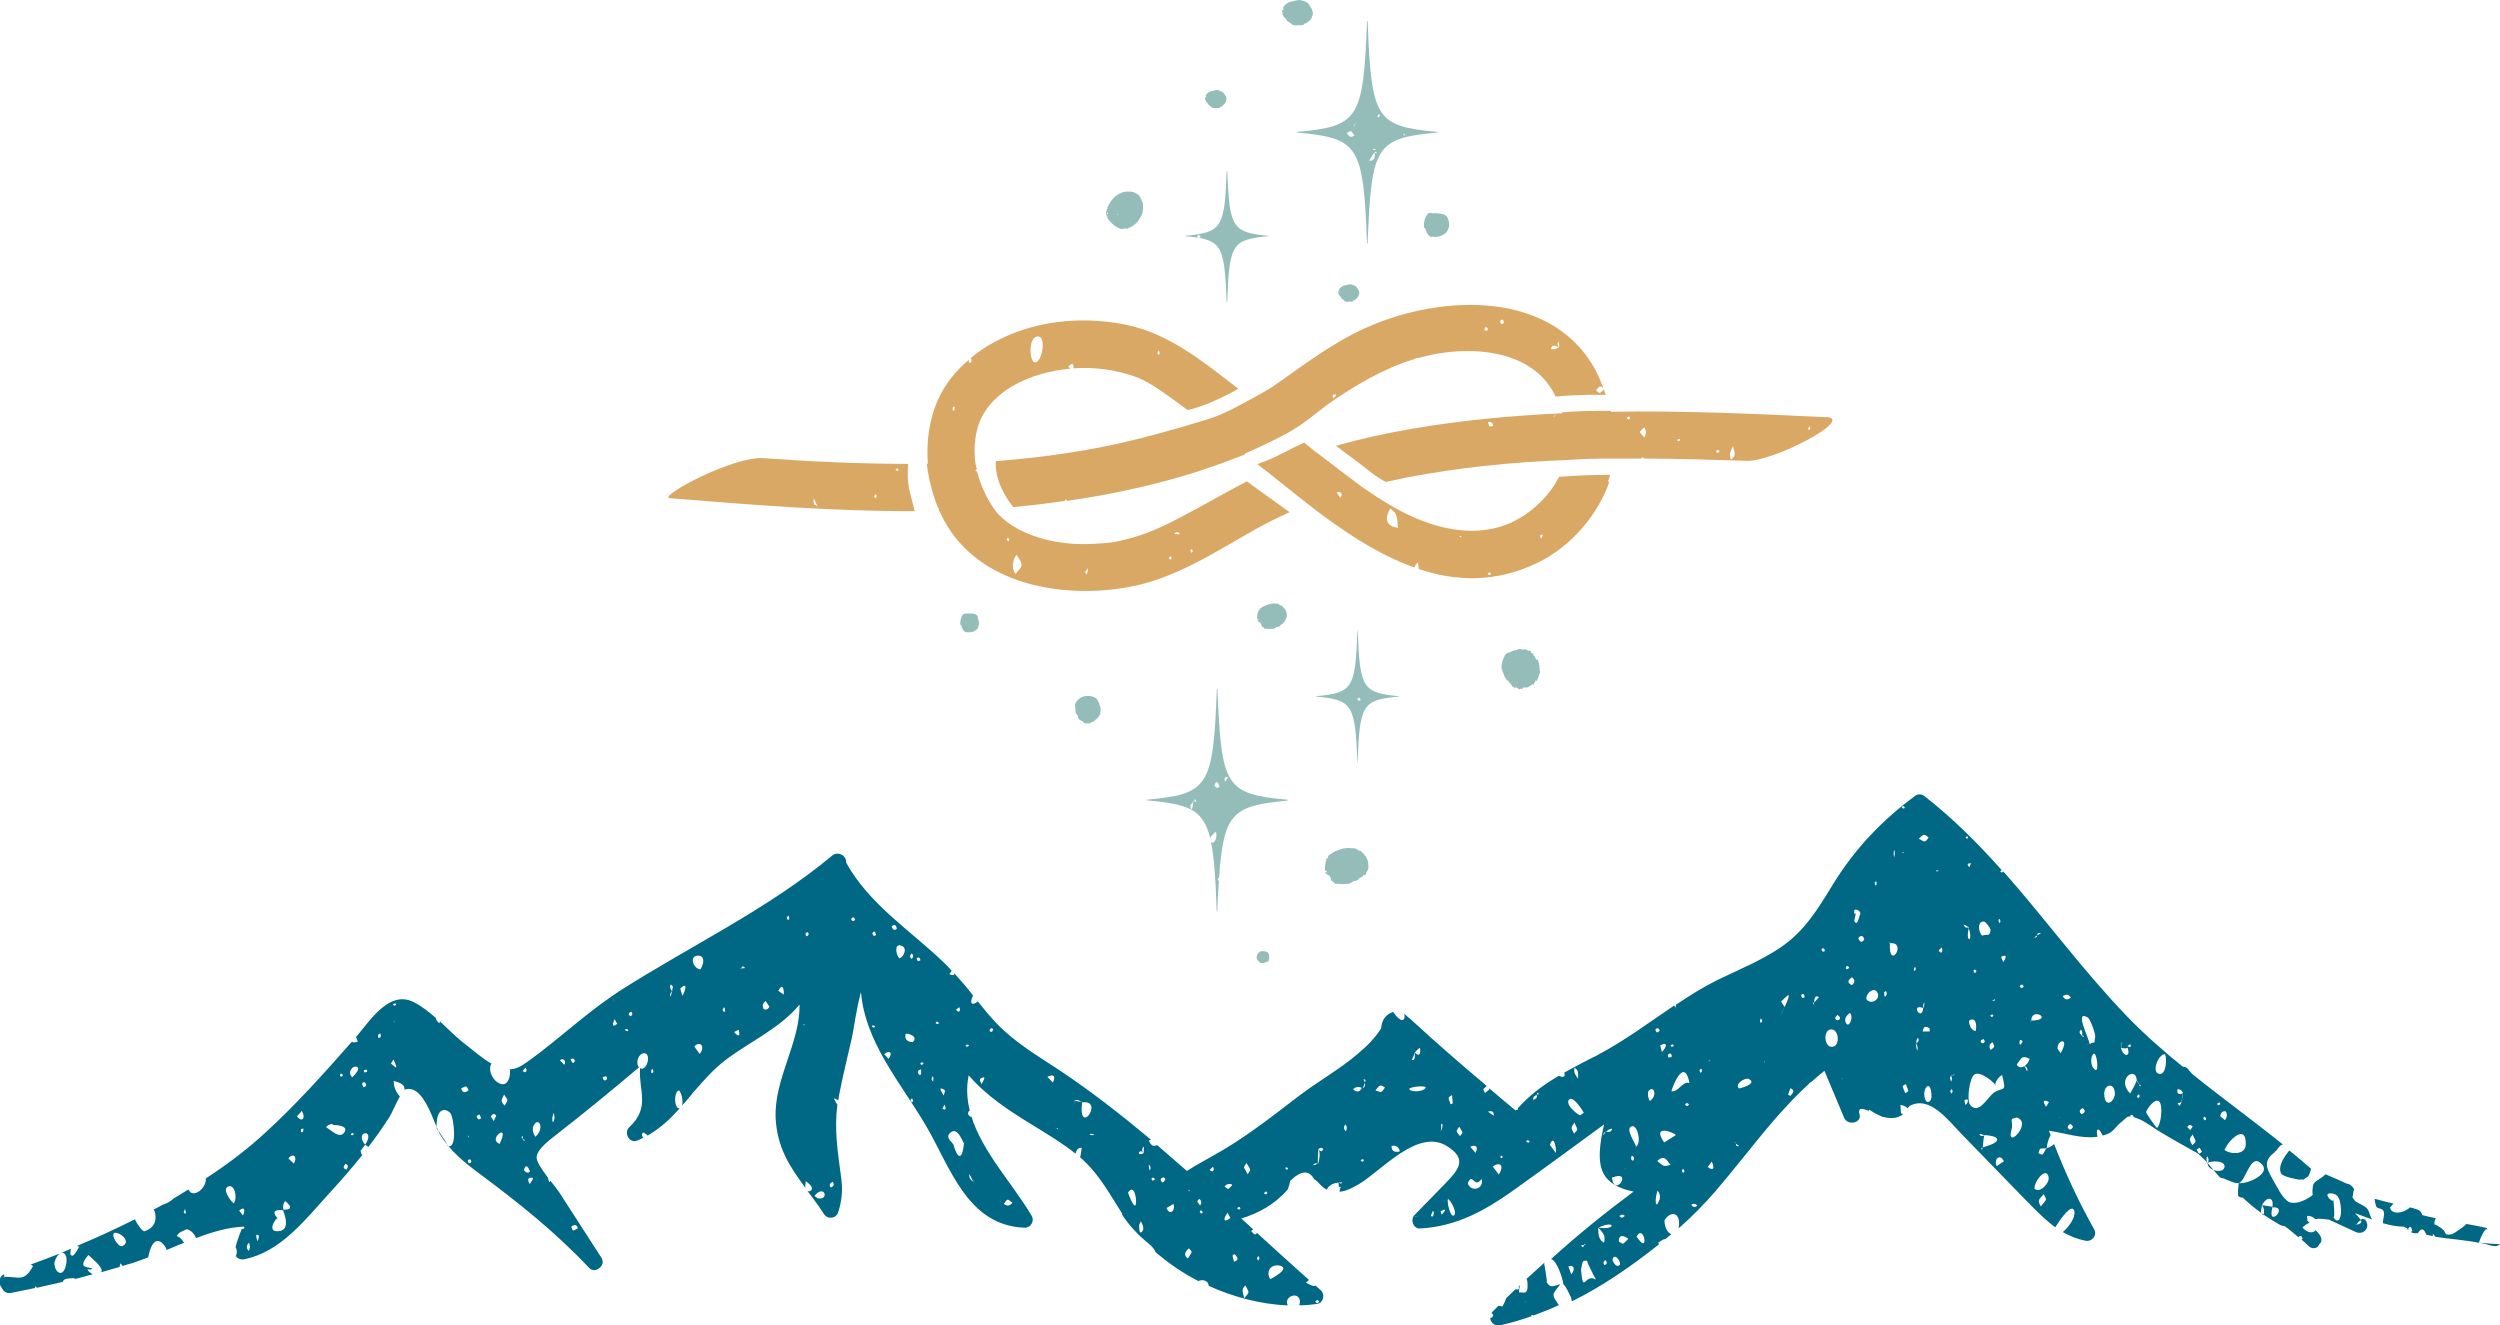 <svg xmlns="http://www.w3.org/2000/svg" id="Capa_1" viewBox="0 0 166 88"><defs><style>      .st0 {        fill: #006885;      }      .st1 {        fill: #daa865;      }      .st2 {        fill: #94bdb9;      }    </style></defs><path class="st2" d="M85.18.61s-.04.08-.06.1c.02.06.08.1.04.15v.08c.06.1.08.23.19.27.02,0,.06.06.06.08,0,.06.06.1.1.13.1.08.21.11.29.21.02.04.1.04.13.04.08,0,.15.04.23,0,.08,0,.15.02.21,0h.06c.08-.02.17,0,.19-.11.06,0,.11,0,.15-.04.15-.11.31-.25.36-.44.02-.08.06-.15.04-.23,0-.08-.06-.15-.06-.23v-.02c-.06-.08-.11-.15-.15-.23-.11-.23-.32-.29-.53-.34-.11-.04-.23-.04-.34,0-.1.02-.17.04-.27.06-.23.04-.4.13-.55.31-.08.08-.1.15-.04.25v.02h-.1l.06-.04v-.02Z"></path><path class="st2" d="M92.91,46.23c-2.43-.23-2.61-.5-2.76-4.36h-.02c-.13,3.87-.32,4.13-2.76,4.36v.02c2.43.23,2.61.5,2.76,4.36h.02c.13-3.87.32-4.13,2.76-4.36v-.02ZM90.23,46.54c-.15-.11-.13-.19.06-.21.08.15.04.21-.06.21Z"></path><path class="st2" d="M73.53,14.44c.06.13.15.25.27.36.15.17.34.29.57.38.11.04.21,0,.32,0,.04-.04.08-.02.11,0,.08.04.1,0,.15-.06,0,0,.04-.02.06-.02.08,0,.13-.04.17-.08s.11-.08.15-.11c.04-.04.1-.06.11-.11,0,0,.04-.02.06-.04,0,0,.04-.02.06-.06.04-.11.13-.19.17-.29.04-.08.1-.13.11-.23.04-.1.04-.21.06-.31v-.34s-.04-.08-.04-.1c-.02-.06-.08-.11-.06-.17,0,0-.02,0-.04-.04,0,0-.02-.02-.02-.04.02-.11-.11-.13-.13-.23-.15-.1-.31-.21-.5-.23h-.31c-.11,0-.25.04-.34.08-.27.11-.5.29-.67.53-.02.04-.06.1-.08.13-.04.08-.1.13-.13.23-.02.04-.08.1-.04.15-.02,0,0,.08-.06.06,0,0-.02.04,0,.04v.06c-.02.06-.04.1-.04.15s0,.11.04.15c.02.04.04.06.06.11h-.04l.03.03ZM74.24,14.28s-.06-.04-.06-.08c.06,0,.06.04.06.08ZM73.57,13.92h.02l-.02.02v-.04s0,.02,0,.02ZM73.57,14.19s-.04.06-.06.04c0-.04-.02-.06-.04-.1.04,0,.11,0,.11.06h-.02,0Z"></path><path class="st2" d="M102.18,44.7c.1-.06.1-.13.04-.17.02-.04.04-.13,0-.19v-.1s0-.06-.02-.1c0-.08-.04-.13-.04-.21h0s-.02-.04-.04-.06c0-.02,0-.06-.02-.1,0,.02-.02.04-.04.06-.04-.04-.1-.08-.1-.11,0-.1-.04-.11-.1-.17-.02-.02-.06-.04-.04-.1v-.04l-.04-.04v.06h0l-.02-.02s-.04-.06-.06-.06c-.06-.02-.08-.06-.04-.1-.06-.08-.15-.04-.21-.04-.02-.04-.04-.06-.06-.1v.04c-.08,0-.15-.06-.21-.02-.1.04-.15-.04-.25-.04-.04,0-.1.02-.17.04-.04,0-.06.04-.1.04-.1,0-.17.02-.25.06s-.15.1-.23.11c-.19.02-.25.17-.32.31-.13.25-.17.53-.15.8h.06s-.02.02-.02.04v.06s.02.04.04.06c.04.15.1.31.19.44.04.06.06.15.15.15,0,0,.04.02.04.04.04.06.06.13.13.15,0,0,.04.04.04.06v.04c.08,0,.06.06.06.1.11-.04.13.08.19.13.04-.04.02-.11.11-.1v.08h.1c.04.08.08.1.11.06.06-.06.11,0,.19,0v-.08c.08-.06.13-.02.21,0v-.06c.06.04.13.04.17,0,.08-.06.17-.11.27-.17h.06c.04.06.06,0,.08,0-.02,0-.04-.04-.04-.08,0,0,.04,0,.06-.04,0,0,.02-.04.04-.06v-.11s.06.04.1.06c.08-.19.13-.38.21-.57h-.06l-.04.04h.02Z"></path><path class="st1" d="M106.77,31.97s0-.06.02-.06c.04-.13.1-.25.13-.38-1.15,0-2.26.04-3.39.13-.02.04-.06.1-.08.13-.29.53-.48.8-.8,1.16-.69.78-1.45,1.37-2.42,1.8-2.72,1.15-5.73.13-8.14-1.34-.42-.25-.84-.52-1.24-.8-.31-.15-3.48-2.63-3.5-2.61-.25-.21-.5-.4-.76-.61-.86.38-1.67.88-2.55,1.22-.19.08-.36.13-.55.21.04.04.08.06.13.1.17.13.34.27.52.4,0,0,2.76,2.21,2.78,2.21,2.17,1.68,4.52,3.27,6.99,4.15.06-.13.13-.29.25-.32.02.17.04.31.04.42,2.49.84,5.12.92,7.87-.4,2.09-1.01,3.79-2.89,4.67-5.05.04-.11.08-.23.11-.34l-.06-.02h0ZM88.99,33.06c-.08-.11-.15-.23-.23-.36.27-.1.44.08.23.36ZM92.3,33.77c.48.27.5.67.52,1.28-.71-.11-.94-.5-.52-1.28ZM96.9,35.64c.06-.08.11-.08.15.02-.04,0-.1,0-.15-.02ZM98.78,38.13c.06-.13.13-.15.23-.04-.06.1-.13.11-.23.04ZM102.38,35.7c-.1.04-.13,0-.11-.15.15-.1.19-.06.11.15Z"></path><path class="st2" d="M86.12,8.8c4.1.38,4.4.82,4.65,7.35,0,.02.04.02.04,0,.25-6.53.55-6.97,4.65-7.35.02,0,.02-.04,0-.04-4.1-.38-4.4-.82-4.65-7.35,0-.02-.04-.02-.04,0-.25,6.53-.55,6.97-4.65,7.35-.02,0-.02.04,0,.04ZM93.22,8.84c.04.1.06.13.1.13,0,0,.04,0,.06-.02v.06s.02.06,0,.1v-.1s0-.02-.02-.04h.02-.06c-.11.06-.15,0-.1-.13ZM91.54,7.58c.1.02.1.1,0,.21-.1-.02-.1-.1,0-.21ZM91.35,9.92c-.06.08-.13.06-.21-.04.08,0,.15.02.21.04,0,.04-.02.08-.04.11,0,.04.08.1.15.15-.06,0-.13-.02-.19-.04v.04-.04c.06.36-.06.57-.36.53.08-.15.29-.46.34-.53h.04s.02-.08.04-.11c0-.04,0-.08.04-.11h-.02,0ZM89.96,8.23s.02-.06.04-.08c0,.04-.01.07-.04.08-.04.02,0,.04-.02.06-.01.01,0,0,.02-.06ZM89.93,8.25c.06.04.04.08-.04.1,0-.04.04-.08.04-.1ZM89.93,9c-.21.15-.36.1-.5-.17.31-.15.23-.23.5.17Z"></path><path class="st2" d="M90.59,58.15c.06-.06.15-.1.13-.21,0,0,0-.02.02-.04.17-.19.13-.42.1-.65,0-.13-.11-.25-.15-.38,0-.04-.06-.06-.11-.1.02-.11-.11-.11-.15-.19-.02-.04-.08-.11-.17-.06v-.06c-.06,0-.11,0-.15-.06-.08-.08-.17-.06-.27-.08h-.17c-.11-.04-.23,0-.32,0-.17,0-.31.06-.46.11-.23.08-.46.21-.65.36-.07.05-.08.12-.04.19h-.1c-.1.29-.13.55-.13.84h.13v.04s-.08.06-.11.1c.06.04.11.1.19.13.11.06.17.15.19.25,0,.13.1.21.23.25,0,.08,0,.1.08.1h.08s.02-.02.04-.04v.04h.1c.1,0,.19.02.27.02.06,0,.1-.02.15-.02.15,0,.29,0,.42-.1.06-.06.15-.08.23-.1.11,0,.19-.06.25-.13.06-.1.17-.08.23-.15.04-.06.08-.1.11-.13l.06.06h-.03Z"></path><path class="st2" d="M95.08,14.13c-.11,0-.23,0-.31.1-.04.06-.08.11-.1.17-.1.23-.15.48-.11.73.08,0,.1.08.11.13.04.11.08.23.15.32.04.06.08.1.15.11v.06c.06,0,.1-.04.13-.04.17.06.32,0,.48-.02.17-.04.31-.13.42-.23.11-.08.15-.23.19-.34.08-.23.02-.46-.08-.67-.02-.06-.06-.1-.11-.13-.13-.13-.32-.13-.5-.15-.13-.02-.29-.02-.44,0v-.04h.02Z"></path><path class="st2" d="M80.03,6.57v.06c.04.08.06.15.13.19,0,0,.04.04.04.06,0,.04.04.06.08.1.06.06.13.08.19.15,0,.02.06.02.1.04.06,0,.11.02.15,0h.19c.06,0,.11,0,.13-.08.04,0,.08,0,.11-.04.1-.1.21-.17.25-.31,0-.06.04-.11.04-.17s-.04-.11-.04-.17h0c-.04-.06-.08-.1-.1-.15-.08-.15-.23-.19-.38-.25-.08-.02-.15-.04-.23,0-.06,0-.11.02-.19.04-.15.02-.29.1-.38.21-.06.06-.08.11-.02.17v.02h-.06s-.02.06-.04.08c0,.04.04.06.02.11v-.06h0Z"></path><path class="st0" d="M102.72,85.09s-.17-1.22-.19-1.16c0-.04.02-.08.04-.11-.4.36-.8.73-1.2,1.09.04.1.06.21.06.36.04.78-.32.5-.52.55-.11.04,0-.29,0-.48-.02.02-.04.04-.06.06v.21h-.23c-.21.19-.4.4-.61.59-.08.23-.17.44-.29.59.04-.06-.08-.08-.23-.08-.13.13-.27.27-.4.4-.02.02-.04.06-.06.08.13.08.19.17,0,.31h-.08c0,.31.31.57.65.5.71-.15,1.39-.36,2.05-.59.06-.11.1-.13.17-.06.57-.21,1.15-.44,1.69-.69-.46-.69-.52-.63.08-1.36v-.02c-.57.15-.65.25-.92-.19h.03ZM101.31,86.43h-.04s.02-.02.04-.04v.04Z"></path><path class="st2" d="M84.44,40.09c-.11,0-.21.04-.32.08-.17.06-.31.13-.46.25-.04.04-.05.08-.04.13h-.06c-.08.19-.1.38-.08.57h.1c-.02.06-.06.08-.08.1.04.04.08.08.13.1.08.04.11.1.13.17,0,.1.06.15.15.17,0,.04,0,.08.06.08s.1,0,.15.02h.29c.1,0,.19,0,.29-.08.04-.04.1-.06.15-.06.08,0,.13-.04.17-.1s.11-.06.15-.11c.02-.04.06-.06.08-.1.04-.04.1-.08.1-.15v-.02c.11-.13.1-.29.08-.44,0-.1-.08-.17-.1-.25,0-.02-.04-.04-.08-.06,0-.08-.08-.08-.11-.13,0-.04-.06-.08-.11-.04v-.04s-.08,0-.1-.04c-.06-.06-.11-.04-.17-.06h-.11c-.08-.02-.15,0-.23,0h.02Z"></path><path class="st2" d="M81.47,20.04h.02c.13-3.87.32-4.13,2.76-4.36v-.02c-2.42-.23-2.61-.5-2.76-4.29h-.04c-.13,3.79-.34,4.06-2.76,4.29v.02c2.43.23,2.61.5,2.76,4.36h.02,0ZM79.49,15.72c.08-.15.15-.15.23,0-.06.1-.13.1-.23,0Z"></path><path class="st0" d="M1.55,84.15s-.06,0-.08.02c.02,0,.06,0,.08-.02Z"></path><path class="st2" d="M85.49,53.1c-4.1-.38-4.4-.82-4.65-7.35,0-.02-.04-.02-.04,0-.25,6.53-.55,6.97-4.65,7.35-.02,0-.02.04,0,.04,1.36.13,2.28.27,2.93.61-.1-.48.04-.23.11-.52.06.21.02.4-.11.52.65.34,1.03.92,1.28,1.9.08-.19.34-.4.36-.42.15.23-.04.9-.31.67.21,1.05.31,2.49.38,4.61,0,.02.04.02.04,0,.02-.74.06-1.41.1-2-.04-.04-.06-.08-.08-.13.04-.04.06-.08.1-.11.29-4.38.97-4.76,4.54-5.11.02,0,.02-.04,0-.04v-.02h0ZM79.24,53.28c-.04-.06-.02-.08.04-.08.06-.17.11-.17.17.04-.08-.02-.13-.04-.17-.04,0,.02-.02.04-.04.08ZM80.64,52.15c.1-.31.21-.29.34.08-.13.13-.25.1-.34-.08ZM81.35,51.9c-.1-.19.02-.4.19-.27-.06.1-.13.17-.19.27Z"></path><path class="st1" d="M82.63,30.13s.92-.4,1.51-.69c.69-.34,1.13-.55,1.61-.84.88-.5,1.61-1.16,2.43-1.76,1.77-1.24,3.66-2.36,5.71-2.99h0c.13-.08.23-.1.29-.08.48-.13.97-.25,1.47-.32,2.36-.36,5.14-.1,6.8,1.64.34.36.63.78.84,1.24,1.11-.1,2.21-.13,3.33-.11-.04-.11-.1-.25-.13-.36-.31.32-.23.27-.52.06.25-.29.27-.34.5-.13-.11-.29-.23-.59-.36-.88-2.78-5.75-10.45-5.39-15.42-3.14-2.26,1.01-4.17,2.51-6.21,3.92-.46.31-1.82,1.03-2,1.13-.53.29-1.07.55-1.61.78-.76.32-4.36,1.32-5.33,1.55-3.1.78-6.24,1.22-9.42,1.47-.1,1.57,1.13,3.01,1.16,3.05.86-.08,1.71-.17,2.57-.29.27-.04.53-.08.82-.11.04-.04.06-.08.1-.11.04.04.06.06.08.1,3.68-.53,7.29-1.37,10.76-2.68.34-.13.69-.27,1.05-.4v-.04ZM103.51,23.05h0c-.1-.1-.11-.23-.04-.38.06.13.08.27.04.4h-.02c-.15.11-.32.15-.5.11.04-.32.31-.25.5-.11l.02-.02ZM99.79,21.22c.11.17.08.27-.1.31-.13-.19-.1-.29.1-.31ZM98.8,21.81c-.04.19-.13.21-.25.06.06-.17.15-.19.25-.06ZM88.65,26.19c.17,0-.04.19-.11.27h0s-.04,0,0,0c-.1-.19-.06-.27.11-.27Z"></path><path class="st1" d="M60.68,33.71c-.23-.95-.5-1.55-.38-2.91-3.22,0-6.42-.15-9.61-.38-2.07-.13-7.07,2.59-6.21,2.66,5.4.44,10.84.88,16.26.86-.02-.08-.04-.15-.06-.23h0ZM54.02,33.06c.1.21.19.42.29.63-.19-.34-.29.11-.29-.63ZM58.15,33.08c-.11-.06-.13-.13-.02-.25.1.04.1.13.02.25ZM59.46,31.2c.08-.13.15-.11.21,0-.06.08-.13.08-.21,0Z"></path><path class="st2" d="M88.89,19.24s-.02.04-.04.08c0,.04.04.06.02.11v.06c.04.08.06.15.13.19,0,0,.04.04.04.06,0,.04.04.06.06.1.06.06.13.08.19.15,0,.02.06.02.1.04.06,0,.11.02.15,0h.19c.06,0,.11,0,.13-.08.04,0,.08,0,.11-.04.1-.08.21-.17.25-.31,0-.06.04-.11.04-.17s-.04-.1-.04-.15h0c-.04-.06-.08-.1-.1-.15-.08-.15-.23-.19-.36-.23-.08-.02-.15-.04-.23,0-.06,0-.11.02-.19.04-.15.02-.27.1-.38.21-.06.06-.08.1-.02.17v.02h-.06v-.1h0Z"></path><path class="st2" d="M84.21,63.84v-.02h0l.02-.02v-.04s.02-.06.04-.08v-.23s0-.06-.02-.1h0s-.04-.08-.08-.11l-.02-.02s-.06-.04-.1-.04-.06-.02-.1-.02h-.23s-.06.04-.1.06h0s-.06.06-.08.08-.04.06-.06.1c0,.02,0,.04-.02.06v.06s-.02,0-.02.02h0v.06h0s0,.1.04.11c.02.04.04.08.08.1,0,0,.02.02.04.04,0,.02.04.06.06.06h0s.04.02.06.04h.19l.02-.02h.02l.04-.02h.04s.04-.02.04-.04h0l.13-.02h.01ZM83.64,63.21h.04-.04Z"></path><path class="st1" d="M61.54,30.78s.13,1.51.82,3.12c.1.21.21.44.32.65,2.34,4.29,7.83,5.22,12.22,4.44,3.12-.55,5.82-2.36,8.54-3.89.73-.4,1.45-.76,2.19-1.09-.21-.15-2.8-2.01-2.84-2.05-1.61.84-3.2,1.78-4.83,2.61-1.18.61-2.38,1.09-3.68,1.36-.57.11-.55.11-1.18.15-.53.04-1.09.06-1.61.04-1.82-.08-3.87-.63-5.17-1.94-.08-.08-.99-1.11-1.45-2.89-.04,0-.08,0-.11-.02.02-.04.06-.08.1-.11-.04-.15-.08-.29-.1-.46h0c-.1-.84-.04-1.68.19-2.43.25-.78.78-1.53,1.57-2.15.63-.52,1.63-.99,2.53-1.26.67-.19,1.34-.32,2.01-.38-.04-.06-.08-.11-.11-.17.08-.06.17-.11.25-.17.1.13.11.25.06.32,1.39-.1,2.82.08,4.17.57,1.03.38,2.24,1.34,3.26,2.07.06.04.11.08.17.13.5-.11.99-.29,1.47-.48.46-.19.9-.4,1.34-.63.19-.1.36-.19.55-.31-2.26-1.74-4.52-3.62-7.37-4.23-2.38-.5-4.96-.4-7.28.44-1.13.42-2.21.99-3.12,1.76.1.11.08.23-.04.34-.08-.08-.1-.15-.08-.23-.88.74-1.6,1.64-2.07,2.7-.57,1.32-.76,2.76-.65,4.21l-.06-.02h0ZM79.11,36.45c.11.1.11.17,0,.25-.08-.06-.08-.15,0-.25ZM78.35,35.45c-.11.06-.27,0-.38,0,.13-.15.27-.15.38,0ZM77.72,36.93c.08.06.1.13.02.23-.15-.04-.17-.11-.02-.23ZM72.25,37.69s.02-.04.04-.08c0,.04-.02.06-.04.08,0,.02-.02.04-.04.06-.01.01,0,0,.04-.06ZM72.22,37.73c.04.15,0,.31-.1.42-.13-.29.02-.21.1-.42ZM67.52,36.87c.59.84.21.78-.08,1.24-.44-.52.02-1.34.08-1.24ZM66.93,35.7c.11.13.1.23,0,.25-.1-.11-.1-.21,0-.25ZM76.92,23.28c.11.1.11.21,0,.29-.08-.08-.08-.17,0-.29ZM68.94,22.34c.57.04.23,1.83-.25,1.72-.34-.08-.44-1.76.25-1.72ZM63.38,27.2c-.08.13-.11.1-.13-.11.11-.15.17-.1.13.11ZM62.33,33.71h0s.02,0,.02.04h0s0,.08-.02.15c0-.06,0-.11-.02-.17h0s.02-.02.02-.02Z"></path><path class="st0" d="M159.83,81.56c0,.06.04.08.08.11v-.08c.11-.21.21-.15.27.15-.04.04-.08.04-.11.06.11.08.27.11.42.08h.06c.17-.29.38-.4.55.1.15.04.29.06.44.1v-.15c.08.06.13.11.15.19.95.15,1.94.21,2.91.4,0-.04.42-1.18.59-.84-.02,0-.04-.04-.06-.06v-.08c-.46-.11-.92-.19-1.37-.27h0c-.04.1-.84.67-.99.69-.55.08-.25-.08-.63-.38-.06-.04-.52-.38-.48-.23-.04-.19,0-.34.08-.46-.31-.06-.61-.13-.9-.21-.04-.17-.15-.32-.36-.38-.13-.04-.29-.1-.46-.13-.44.42-1.26.5-1.32,0,.06-.06.13-.15.23-.25-.42-.1-.86-.21-1.26-.32.02.15.04.29.1.48.06.21.4.11.5.34.1.25-.06.52-.04.76v.04c.46.13.92.23,1.37.23.1.06.21.1.31.13l-.08-.02h0Z"></path><path class="st2" d="M72.41,48c.08-.1.25-.04.29-.19.19-.06.23-.25.36-.38v-.15s.02-.06.02-.1c0-.13,0-.27-.08-.38v-.06c-.06-.11-.08-.25-.19-.34s-.23-.15-.36-.17c-.36-.06-.67,0-.92.29-.11.13-.19.27-.13.42v.13c.02.15,0,.31.15.42,0,0,.02.04.02.06,0,.17.13.27.29.34.04,0,.08.04.08.06.02.08.1.06.13.08h.31l.04-.02h0Z"></path><path class="st1" d="M121.24,27.7c-4.76-.23-9.52-.44-14.28-.36v-.06c-1.09,0-2.15,0-3.24.1,0,.02,0,.04.02.06-1.67.08-3.33.19-5,.36-3.37.34-6.76.88-10.03,1.8.53.4,1.07.8,1.6,1.2.53.4,1.09.9,1.71,1.2.46-.1.9-.19,1.36-.29,3.48-.67,7.03-1.03,10.57-1.16h0c1.07-.08,2.13-.11,3.18-.1h1.84c.08-.1.13-.1.19,0,2.28,0,4.57.08,6.84.15,1.75.06,7.26-2.82,5.23-2.91l.02.02h0ZM98.81,28.04c.17-.06.29,0,.34.21-.21.13-.32.08-.34-.21ZM103.27,27.6s-.02.02-.04.04v-.04s0,.06-.06.08v-.08h.1s.04-.04.06-.06c0,.04-.04.04-.06.06h0ZM104.05,30.08h0v-.1.1ZM108.03,27.72c.15-.1.21-.08.19.1-.13.06-.19.02-.19-.1ZM109.19,29.06c-.11-.13-.21-.25-.32-.38.1-.1.21-.21.31-.31.14.23.14.46,0,.69h.02,0ZM111.36,29.22c.1-.1.17-.1.21,0-.1.1-.15.1-.21,0ZM113.95,29.96c.06-.11.13-.11.23,0-.08.15-.15.15-.23,0ZM114.94,30.53c-.15-.44-.06-.48.13-.9.11.53.25.52-.13.9ZM120.06,28.5c.04-.19.08-.23.15-.1-.02.15-.08.19-.15.1Z"></path><path class="st0" d="M151.46,77.91c.11.25,1.2.42,1.22.42.5-.08-.06.19.55-.19.1-.06.15-.32.23-.53h0c-.48-.42-.95-.82-1.45-1.22-.29.36-.78,1.01-.55,1.53h0Z"></path><path class="st0" d="M165.52,82.72c.21.06.36,0,.48-.11-.29,0-1.11-.06-1.39-.1.31.06.61.13.92.23v-.02h0Z"></path><path class="st0" d="M156.75,80.99c-.11-.15-.25-.29-.38-.44.36.13.74.29,1.13.42-.06-.11-.1-.21-.06-.13-.08-.13-.1-.32-.21-.52-.15-.27-.8-.46-.88-.61-.1-.15-.13-.19-.15-.21,0,.02-.02,0,0,0,0-.02.04-.1.06-.34,0-.04.02-.11.06-.17-.04-.1-.1-.19-.21-.27-.02-.02-.06-.04-.08-.06-.06-.04-.11-.06-.19-.06-.48-.23-.95-.42-1.43-.63-.23.27-.71.44-.8.67-.06.13-.1.74-.02.67-.19.21-1.05.74-1.6.5-.44-.21-.86-1.13-1.13-1.59-.44-.78-.53-1.18.21-1.74h0l-.02-.02s.02-.04.04-.06v.08c.23-.32.34-.48.5-.48-1.98-1.6-4.06-3.1-6.03-4.69-.1-.11-.19-.21-.27-.32-.1-.11-.21-.17-.34-.15-1.3-1.05-2.55-2.15-3.71-3.35-2.95-3.06-5.42-6.47-8.22-9.63-.04.1-.11.1-.21,0,.04-.06.08-.08.11-.08-1.59-1.78-3.27-3.47-5.19-4.96-.13-.1-.4-.1-.53,0-2.26,1.66-4.08,3.58-5.54,5.98-.97,1.59-1.86,3.05-3.43,4.11-1.3.88-2.76,1.47-4.17,2.15-.97.48-1.88,1.05-2.78,1.66,0,.04,0,.08-.02.11h0v.06s.06.04.08.06c-.06,0-.08-.04-.08-.06,0,0-.02,0-.04-.02v-.04s-.04-.04-.06-.06c-1.65,1.11-3.26,2.32-5.04,3.26-.06.04-.11.06-.17.1h0s-.08.04-.1.04c-.67.34-1.34.69-1.98,1.05.1.31-.1.34-.36.21-1.01.59-1.94,1.28-2.72,2.15,0,.02,0,.04.02.06-.06.06-.1.08-.13.06l-.04.04c-.59-.48-1.18-.99-1.77-1.49.06.11,0,.11-.27.32-.04-.08-.08-.15-.11-.25.08-.08.15-.13.23-.21-1.71-1.45-3.41-2.91-5.06-4.44-.04-.04-.1-.08-.13-.1-.1-.1-.19-.17-.29-.25.02.11.04.21,0,.31-.13.27-.46-.04-.74-.44-.11.04-.25.1-.38.21-.29.23-.38.55-.42.9-.42.65-.95,1.18-1.55,1.68h0c-1.18,1.01-2.59,1.8-3.81,2.72-1.96,1.49-3.75,2.93-5.92,4.11-.55.31-1.09.61-1.61.94-.65-.57-1.32-1.15-1.98-1.72-.23.13-.42.04-.55-.31.06,0,.1-.02.15-.04-1.96-1.64-3.96-3.2-6.07-4.61-1.47-.97-2.97-1.85-4.19-3.12-.44-.46-.84-.95-1.24-1.45-.46.34-.55.06-.32-.4-.4-.52-.82-1.01-1.26-1.49.06.15-.06.17-.31.08.06-.08.1-.15.15-.23-.17-.19-.34-.38-.52-.55-2.26-2.17-4.95-3.85-6.49-6.64.06-.4-.5-.8-.92-.46-4.33,3.6-9.44,6-14.15,9.01-.17.11-.32.23-.5.34.04.06.06.11.06.17l.04-.04v.06s.04.06.06.08c-.04,0-.06-.04-.06-.08,0,0-.02-.02-.02-.04-.02-.06-.06-.1-.08-.15-1.92,1.32-3.58,2.89-5.46,4.25-.55.4-.9.59-1.3.59.08.5-.13,1.05-.53.99-.59-.13-.95-.94-.69-1.37-.57-.31-1.13-.82-1.63-1.2-.57-.42-1.18-1.03-1.79-1.6,0,.04-.02.08-.04.13-.17-.17-.23-.25-.23-.36-.48-.42-.97-.8-1.47-1.05-1.63-.82-2.89,1.22-3.83,2.32.04.08.08.19.11.32-.1,0-.19.04-.27.04-.04,0-.08-.04-.11-.06-1.82,2.07-3.68,4.15-5.71,6.01-1.22,1.13-2.57,2.15-4,3.08.08.63-.86,1.39-1.15.73-.32.19-.65.4-.97.59-.19.19-.5.36-.73.42-.21.11-.4.23-.61.32.08.1.11.23.13.46.02.59-.34.84-.74.99-.13,0-.44-.38-.63-.8-1.26.63-2.53,1.22-3.83,1.76.06.06.11.08.15.04-.15.19-.44.9-.61.5,0-.15.02-.25.04-.34-.21.1-.44.17-.65.27.25-.08.46.25.31.86-.19.8-.76.48-.76-.23.11-.36.27-.55.42-.61-.69.27-1.36.53-2.01.76.06,0,.11.04.17.1-.59,1.09-.94.69-1.9.71,0,.06-.02.06-.08,0h.08s0-.1-.02-.17c-.38.17-.38.65-.15.9.1.23.31.4.61.34.52-.1,1.05-.21,1.57-.32.02-.04.06-.1.08-.13,0,.02.04.06.06.11.59-.13,1.16-.27,1.75-.4-.02-.11.11-.23.57-.23.1-.04.17,0,.25.04.38-.1.76-.21,1.15-.31-.15-.08-.31-.19-.36-.34.11.04.23.04.34-.04-.34-.13-1.03,0-.27-.9.13.13.94.78.88,1.07,0,.02-.02.04-.04.08.42-.11.82-.25,1.24-.36,0-.06,0-.13.04-.23,0-.02.08.08.15.17.21-.08.44-.13.65-.19.34-.11.69-.25,1.05-.38.1-.59.44-1.59,1.07-.8.08.1.13.21.15.31.38-.17.76-.32,1.16-.48-.11-.19-.27-.38-.48-.44.11-.27.42-.34.65-.46.27.04.52.31.63.59,1.05-.4,2.09-.71,3.1-.76.06,0,.1,0,.11.08-.06.08-.11.1-.17.06-.17.4-.31.8-.42,1.22h0c.06.11.1.23.08.36,0,.1-.04.17-.06.23.11.17.34.27.57.21,2.43-.48,4.1-2.7,5.69-4.44.74-.8,1.45-1.62,2.13-2.47-.06-.1-.1-.19-.1-.27l-.02.02v-.04h-.11.13c.08-.11.17-.25.27-.36h0s0-.02.02-.04c-.76-.95.76-1.09,0,0h0v.02c.08,0,.15.08.23.13,0,0,0-.02.02-.04.5-.65.95-1.3,1.39-1.98.13-.23.42-.88.67-1.34-.23-.23-.44-.69-.4-1.03.48.15.74.25.71.61,0,0,.04-.02.04-.04,1.28-.38,1.92,2.36,2.36,3.06.65,1.03,1.59,1.8,2.55,2.51,2.61,1.94,5.06,3.89,7.29,6.26.23.25.53.19.73,0,.17-.15.27-.38.11-.65-.94-1.45-1.86-2.89-2.8-4.34-.11-.17-.34-.46-.59-.78-.02.04-.04.08-.08.1-.04-.11-.08-.23-.11-.34-.38-.5-.74-1.03-.73-1.32.04-.57.92-1.18,1.3-1.49,1.86-1.45,3.69-2.95,5.5-4.48-.06-.06-.1-.15-.11-.29-.02-.69.76-.92.71-.23-.04.42-.32.73-.53.57-.11,1.51.71,2.61-.73,3.94-.36.34,0,1.07.52.88.15-.06.29-.13.42-.19-.11-.15-.11-.27,0-.36.13.08.23.13.29.21.84-.48,1.51-1.11,2.13-1.8-.04,0-.08,0-.13-.04-.25-.19-.23-1.07.08-1.16.19.17.29.73.21,1.01.21-.23.42-.48.61-.71.06-.1.13-.17.19-.23.65-.74,1.3-1.49,2.09-2.09,1.67-1.26,3.6-2.09,4.91-3.68.04,2.53-1.69,4.92-1.59,7.52.1,2.01.97,3.29,1.98,4.65-.04-.17.04-.4.02-.44,0,0,.71.46.27.67-.06,0-.11,0-.15-.02.36.48.73.97,1.09,1.53.25.38.82.31.95-.13.25-.8.31-1.49.19-2.3-.23-1.74-.46-3.16-.25-4.84-.15-.21-.32-.5-.11-.38.06.04.11.08.17.11.02-.13.04-.25.06-.38.25-1.3.57-2.57.86-3.85.11-.5.29-1.92.59-2.97.27,3.31,2.57,5.94,4.27,8.8,1.65,2.78,2.76,6.72,6.61,6.85.4,0,.65-.46.46-.78-1.24-2.11-3.29-4.25-4.02-6.64,0,.02,0,.04-.02.06-.21-.1-.25-.25-.11-.42,0,0,.02.02.04.04-.19-.76-.25-1.57-.08-2.38,1.2,1.39,2.7,2.36,4.29,3.33.95.59,1.92,1.16,2.8,1.87.08-.29.21-.42.44-.38-.06,0-.06.4-.13.63.11.1.23.19.32.29,1.05,1.01,1.71,2.26,2.49,3.47,0,0-.02,0-.04.02.5.76,1.07,1.37,1.8,1.96.21.17.36.36.44.55.86.74,1.8,1.39,2.84,1.92.27-.13.67-.04.69.32,1.67.76,3.48,1.22,5.23,1.3v-.06c-.23-.5.67-.9.82-.29.02.1,0,.23-.04.34.42,0,.82-.04,1.22-.1.38-.06.5-.63.23-.88-.13-.11-.25-.23-.38-.34-.02.08-.21.06-.63-.19.08-.06.13-.11.21-.17-1.16-1.03-2.3-2.07-3.45-3.12-.15.15-.13.15-.4-.13.06-.06.1-.08.15-.1-.27-.25-.53-.5-.8-.73,1.15-.36,2.17-.9,3.08-1.92.08-.19.13-.38.17-.59.73-.69,1.24-.73,1.59-.1.32.17.46.52.84.69.13-.31.5-.46.78-.46v-.02h.25c-.06.1-.13.1-.23,0h-.02c0,.29.04.38.11.29h0s.04,0,.04.08v.1-.1s-.02-.02-.04-.02c0,.06-.04.15-.04.27.46-.04.88-.27,1.32-.53,1.47-.88,3.87-3.69,5.79-2.51,1.43.88.78,1.59-.15,2.55-.67.69-1.32,1.36-1.98,2.03-.31.31-.1.92.36.9,2.38-.13,4.25-1.15,6.17-2.51,2.03-1.45,4.04-2.93,6.05-4.4-.27,1.2-.52,2.61.08,3.45.42.59,1.15.86,1.88,1.01-1.9,1.41-3.73,2.89-5.48,4.48.36.06.78,1.26.82,1.7h.04c.17.21.34.59.48.88,0,.04.02.13.04.23,2.05-1.01,3.96-2.34,5.79-3.79,0-.04-.04-.06-.06-.1.23-.17.38-.25.48-.25.13-.11.27-.21.4-.32-.23-.08-.46-.42-.46-.92.36-.61,1.01-.57.97.25,0,.11-.02.21-.04.29.9-.78,1.71-1.62,2.47-2.49.02-.02.06-.06.08-.1.61-.71,1.2-1.45,1.79-2.17h0c1.37-1.7,2.72-3.39,4.36-4.88v-.02s.08-.06.13-.08c.29-.25.57-.5.86-.73.44,1.03.86,2.05,1.3,3.1.25.61,1.28.34,1.01-.29,0-.02,0-.04-.02-.06,0-.04.02-.1.04-.13,0-.15.29-.1.61.04,0-.02.02-.06.04-.08h-.15c.06-.02.11.02.15,0,.15.11.38.25.63.36.15.08.27.13.32.13.42.1.82.11,1.18-.11.04-.02.08-.06.11-.1-.19-.02-.13-.04-.17-.59.17,0,.34.1.48.21.06-.06.1-.11.13-.15,1.32-.71,2.53.92,3.43,1.85,1.49,1.53,2.97,3.06,4.46,4.59h0c.08.04.11.08.13.13.55.55,1.07,1.07,1.65,1.49.42-.67,1.11-1.6,1.26-1.09.11.38-.31,1.03-.76,1.41.44.25.94.46,1.49.57.44.1.82-.36.59-.76-1.03-1.83-1.9-3.71-2.66-5.66-.15.15-.34.25-.46.25v.04h-.06c-.29.5-.19.46-.52.32.13-.38.06-.31.52-.32,0,0,0-.02.02-.04h.02c0-.19.1-.59.25-.84-.04-.1-.08-.19-.11-.29,1.05.15,2.17.55,3.22.4-.04-.25-.06-.42,0-.46.11-.08.23.13.34.38.11-.04.23-.06.34-.11.44-.19.55-.53.92-.8.31-.25.36-.38.57-.36.04-.15.17-.15.23.04.08.02.15.06.27.1.53.19,1.13.69,1.6.95.8.48,1.6.92,2.4,1.37.21.19.4.38.61.59.29.34.57.69.86,1.01.36.04.9.42,1.22.36h.02c.42-.06.74-1.8,1.36-1.39,1.05.69-.82,1.51-1.36,1.39h0c-.04.31-.06.57-.04.86.1.08.19.11.31.11.76.73,1.57,1.3,2.47,1.81.11.06.21.08.31.08.32.23.63.5.94.76v-.06c.13-.1.21-.04.25.15-.04.02-.06.04-.08.04.15.13.31.27.46.42.21.21.46.19.63.06.08-.15.15-.23.21-.29.06-.15.04-.34-.1-.52-.08-.1-.15-.19-.25-.29-.15.19-.48.25-.88-.17.08-.1.27-.23.46-.32-.06-.08-.11-.13-.19-.21h.08c-.04-.06-.04-.13-.04-.25.25,0,.42.08.53.21.08,0,.13,0,.21-.02h.02c.23,0,.46.04.69.06.59.27,1.18.55,1.77.82.55.25,1.03-.34.63-.82l-.19-.06-.04.05ZM156.48,81.3s0,.02-.02.04l-.04-.04h.06c.38-.59.46.02,0,0h0ZM8.12,82.74c-.27.11-.82-.8-.5-.88.4-.04,1.11.61.5.88ZM12.27,80.28v-.02h.02v.02c.02.1.04.19.06.29-.17.02-.19-.08-.06-.29h-.02ZM15.52,79.9c-.17-.11-.8-.92-.38-1.11.44-.21.65.76.38,1.11ZM16.13,80.71c-.08-.11-.17-.23-.25-.32.36-.34.42,0,.25.32ZM16.52,83.06c-.17-.15-.17-.34,0-.55.1.17.1.36,0,.55ZM17.12,82.43c-.08-.13-.11-.29-.1-.44.31-.02.1.27.1.44ZM18.8,80.34v.04h0c.19.48.42,1.32-.32,1.37-.82.08-.13-.95-.04-.84-.46-.53-.1-.59.36-.55v-.04h.02c-.06-.23,0-.42.11-.57.57.44.32.59-.11.57l-.02.02ZM19.51,77.26c-.11-.11-.25-.23-.36-.34.31-.4.63-.11.36.34ZM22.78,71.39c-.1.13-.17.13-.21,0,.04-.13.11-.13.21,0ZM19.68,77.85h-.04.06s0,.04,0,0h-.02ZM20.11,75.16c-.1.06-.15,0-.13-.17.17-.11.21-.06.13.17ZM19.72,74.12c.11-.11.23-.25.32-.36.29.5,0,.8-.32.36ZM21.65,74.85c.06-.13.46-.31.46-.15.08,0,1.07,0,.76.48s-.86-.13-1.2-.32h-.02ZM23.01,77.66c-.23-.06-.25-.19-.06-.38.17.08.19.19.06.38ZM23.29,75.31c.1-.1.15-.1.21,0-.1.1-.15.1-.21,0ZM23.38,71.52c-.34-.31.04-.82.34-.67.31.17-.57.9-.34.67ZM24.13,72.19c-.13-.25-.1-.34.1-.32.13.17.1.29-.1.32ZM24.22,71.21c-.11-.11-.08-.17.11-.19.1.11.06.17-.11.19ZM25.14,68.93c-.08-.17-.04-.27.11-.31.08.17.04.27-.11.31ZM26.23,70.85c-.1-.08-.17-.15-.27-.23.06-.1.11-.19.17-.27-.1-.19-.15-.29,0,0h0c.11.25.29.63.1.5ZM26.15,67.83h.06s0,.02-.02.04l-.04-.02v-.02ZM26.09,66.7c.1-.1.17-.1.23,0-.1.1-.17.1-.23,0ZM29.7,76.09c.17.08-.48-.84-.42-.73-.19-.46-.36-.15-.27-.94.04-.63.44-.94.88-.53.25.25.5,2.51-.17,2.19,0,0-.02,0-.02,0ZM30.62,72.27c.4-.19.31-.19.5.11-.25.23-.42.17-.5-.11ZM31.11,75.39v.17s-.02-.06-.04-.1c0-.02.04-.06.04-.08h0ZM31.13,77.24c-.11-.17-.08-.27.11-.25.1.15.06.23-.11.25ZM31.65,74.1c.06-.04.13-.06.19-.1.04.08.08.17.1.25-.13.13-.23.1-.31-.17l.02.02ZM32.78,74.43c-.06-.1-.13-.19-.19-.29.11-.19.23-.23.36-.06-.06.11-.11.23-.15.34h-.02ZM33.22,75.94l-.06.04v-.04c-.82-.29.78-1.53,0,.04,0-.04.02-.06.06-.04ZM33.51,73.41c-.29-.31-.23-.32-.04-.73.25.38.32.29.04.73ZM38.37,81.56c-.38.19-.31.23-.44-.11.23-.17.38-.13.44.11ZM34.9,70.89c.15.21,0,.42-.19.23.06-.08.11-.15.19-.23ZM34.71,75.43v.19s.04.04.08.06c-.04.08-.08.04-.08-.06-.1-.08-.1-.15,0-.19ZM34.87,75.73s-.06,0-.1-.02c.02-.06.06-.04.1.02ZM34.79,77.7c.1-.38.23-.34.4.08-.11.13-.25.11-.4-.08ZM35.17,78.62l-.06.06h0s.02-.04.06-.06c-.17-.31-.11-.44.15-.42.17,0-.04.27-.15.42h0ZM35.55,75.48c-.13-.17-.19-.38-.17-.61.32-.86.86,0,.17.61ZM36.71,74.53h0c-.11-.34.06-.53.04-.65.1.23.1.44-.04.65ZM37.47,70.7l-.29-.29c.17-.19.46,0,.29.29ZM37.89,70.36c.08-.11.19-.1.29.06-.08.23-.17.21-.29-.06ZM40,71.54c.08-.04.15-.06.25-.08.04.06.06.11.06.19-.15.15-.25.11-.29-.11h-.02ZM40.81,67.67c.06.1.11.21.17.31-.34.29-.34.04-.17-.31ZM41.65,68.47c-.17-.04-.19-.1-.08-.15.17.04.19.1.08.15ZM41.86,67.48c-.17-.11-.15-.21.06-.31.1.15.08.25-.06.31ZM43.24,71.06c.08-.13.11-.1.15.11-.11.15-.15.11-.15-.11ZM44.63,65.81l-.02-.02c0,.13-.04.27-.1.38-.08-.13.08-.31.1-.38-.11-.11-.15-.25-.08-.42.27.17.08.19.11.46l-.02-.02h0ZM45.32,66.12c-.06-.15-.11-.32-.15-.48.52-.5.34.13.15.48ZM46.46,69.98c-.11-.17-.25-.32-.36-.5.44-.42.73.06.36.5ZM46.51,64.36c-.44,0-.76-.84-.23-.9.57-.06.46.55.23.9ZM47.98,67.04c.1-.21.15-.19.17.06-.04.15-.1.13-.17-.06ZM48.75,68.53c.1-.06.19-.11.29-.15.15.48-.04.46-.29.15ZM49.18,64.36v-.08s.04.06,0,.08ZM49.2,64.3c.1-.17.17-.17.27-.02-.08.02-.25.02-.27.02ZM50.71,67c-.11-.21-.08-.38.13-.53.08.13.17.25.25.38-.1.17-.23.23-.38.15ZM52.04,66.04c-.11-.08-.25-.17-.36-.25.38-.71.38.25.36.25ZM52.24,60.93c.1-.19.15-.17.17.08-.08.11-.11.1-.17-.08ZM53.41,68.05l-.04-.04s.04.06-.02.08v-.08h.1l.06-.06-.06.06-.04.04ZM53.54,62.17c-.1-.17-.06-.25.11-.27.08.15.04.23-.11.27ZM54.27,79.56c-.06-.06-.11-.11-.19-.15.67-.84,1.03.34.19.15ZM55.18,78.85c-.15-.13-.11-.25.1-.38.13.15.11.27-.1.38ZM56.51,61.01c.13-.15.21-.13.27.06-.11.13-.21.11-.27-.06ZM58.04,68.23c-.15-.02-.19-.08-.08-.15.17.04.19.08.08.15ZM57.92,61.98c.11-.19.19-.17.25.1-.11.1-.19.08-.25-.1ZM67.23,79.86c-.17.21-.36.25-.57.08.27-.42.23-.31.57-.08ZM64.68,78.45s-.06-.02-.08-.04c.02,0,.06-.04.08.04ZM64.61,78.45c-.32-.19-.21-.42-.29-.52.13.15.21.32.29.52ZM63.69,66.87c.13.25-.02.44-.21.17.08-.06.13-.11.21-.17ZM60.53,63.31c.15.11.13.25,0,.36-.13-.11-.13-.23,0-.36ZM59,70.31c-.1-.1-.19-.21-.29-.31.29-.27.63-.15.29.31ZM59.21,61.51c.17-.15.29-.11.34.15-.15.15-.27.1-.34-.15ZM59.71,63.63c-.25-.27-.34-1.09.21-.8.34.17.06.76-.21.8ZM60.45,73.07c.08-.19.13-.17.19.04-.06.1-.11.1-.19-.04ZM60.59,69.2c-.38-.04-.53-.21-.46-.53.04-.13.94.15.46.53ZM60.87,63.63c.13-.1.21-.04.25.13-.15.1-.23.06-.25-.13ZM61.16,71.35s-.1.04-.15,0c-.1-.19-.06-.31.15-.34v.34ZM61.1,70.62c.1-.11.17-.11.23,0-.1.11-.17.11-.23,0ZM61.95,71.46c.06.13,0,.23.02.36-.13-.11-.15-.23-.02-.36ZM62.12,67.92c.06-.11.13-.11.23,0-.06.11-.13.11-.23,0ZM62.51,72.28c.34.1.23.17.15.46.06.1.1.13,0,0h0c-.11-.17-.32-.52-.15-.46ZM62.58,73.62c.04-.1.1-.19.13-.27.13.23.1.42-.13.27ZM64.01,75.94v-.04c-.13,1.36-.5.86-.69.13-.06-.19-.63-.5-.19-.84.4-.32.69.36.86.71.04-.02.1-.08,0,.04h.02ZM64.11,69.43c.1-.1.17-.1.23,0-.1.1-.17.1-.23,0ZM65.17,71.98s-.02.04-.04.04c-.02.04-.04.04,0,0,0,0,0-.02.04-.04-.1-.25-.21-.34.11-.44.19-.06,0,.27-.11.44h0ZM65.7,68.46c.04-.19.13-.23.25-.13-.04.19-.11.23-.25.13ZM69.91,71.88c-.11-.13-.25-.25-.36-.38.31-.17.61-.13.36.38ZM70.22,74.97c-.08-.02-.08-.06,0-.08v.06c.06.02.11.06.17.08-.04-.02-.1-.04-.15-.06h-.02ZM71.85,73.22h-.02v-.04c-.15-.04-.32-.06-.5-.1.02.06.06.11.08.19-.04-.06-.08-.11-.08-.19.29-.13.32.04.52.1v.02c1.53-.21-.27,2.36,0,0v.02ZM72.67,75.43v-.1c-.11.06-.21.06-.32,0,.08-.1.29,0,.31,0v.1h.02,0ZM75.38,80.04c-.15.1-.48-.84-.48-.86.48-.69.63.76.48.86ZM75.78,81.82c-.19.15-.13-.74-.13-.5.04-.08.06-.15.1-.23.11.21.29.53.04.73h0ZM75.93,76.57h0c-.11.08-.23.1-.32,0,.08-.17.19-.17.32,0h0c-.11-.11-.11-.25-.04-.38.13-.27.02.57.04.4v-.02ZM78.94,78.97s.04.1.06.13c-.02,0-.06-.02-.08-.04,0-.04.02-.06.04-.1h-.02,0ZM76.35,77.74h0v-.02c-.06-.13-.08-.27-.06-.42,0,.08.19.15.06.42v.02ZM76.46,78.24c.11-.08.19-.04.23.08-.13.11-.21.1-.23-.08ZM77.06,78.3c.13-.15.23-.17.32,0-.13.27-.25.29-.32,0ZM77.46,80.21c.15-.1.31-.17.46-.27.15.46-.27.8-.46.27ZM78.88,83.56c-.27-.17-.25-.4.06-.67.25.29.25.15-.06.67ZM79.64,79.6c.15.15.17.31.04.44-.23-.32-.23-.23-.04-.44ZM79.66,80.46c.06-.13.11-.13.21.04-.06.11-.13.11-.21-.04ZM87.6,86.43c-.1.13-.17.13-.27,0,.1-.13.19-.13.27,0ZM84.99,84.04c.76.19-.65.9-.65.9-.32-.55.08-1.03.65-.9ZM83.55,83.41c.1.08.1.17,0,.29-.11-.1-.11-.19,0-.29ZM82.69,85.35c.32.55.25.44-.08.86-.08-.44-.21-.57.08-.86ZM80.33,77.68c.08-.08.13-.13.21-.21.13.23-.02.44-.21.21ZM81.51,80.53c.06.11.11.23.19.34-.44.36-.53.1-.19-.34ZM81.33,78.76c.13-.15.31-.19.48-.1h0v.04h0c-.29.31-.21.29-.48.1v-.04ZM81.94,83.77c-.04-.13-.08-.27-.1-.4.04-.04.08-.08.13-.1.27.25.27.42-.02.5h-.02,0ZM82.14,80.23c.1-.11.17-.11.23,0-.06.11-.13.11-.23,0ZM82.84,77.97c-.08-.15-.15-.31-.25-.46.06-.1.11-.19.17-.29.32.52.31.38.08.76v-.02h0ZM83.93,79.22c.11-.13.17-.13.23,0-.1.11-.17.11-.23,0ZM85.35,77.53c.11-.04.17,0,.17.11-.11.04-.17,0-.17-.11ZM87.09,76.82h0l.08.04h0l-.08-.04ZM87.56,76.3h0c.11.27.06.71-.04.97h-.02c-.11.06-.23.1-.34.1.06,0,.11-.19.34-.1h0c0-.31.02-.65.04-.97h0c.13-.11.25-.11.32,0-.08.19-.19.19-.32,0h.02ZM88.61,77.85h.1s-.08,0-.1-.02v.02ZM89.37,75.12c-.15-.13-.17-.29-.04-.46.11.11.13.27.04.46ZM90.35,77.05c.1-.11.17-.1.21,0-.06.11-.13.11-.21,0ZM90.46,72.28s-.04,0-.04-.04c-.13.27-.32.31-.55.11-.1-.04.29-.29.55-.11h0l.04.04c.1-.17.15-.29.17-.38,0-.08-.04-.13-.1-.23h.08c.06.02.08.1.02.21.04.19,0,.31-.17.38v.02ZM91.33,72.4c.29-.34.27-.42.63-.19-.27.42-.25.31-.63.19ZM92.4,76.09c.29-.06.48.06.55.36,0,0-.57.19-.55-.36ZM93.95,69.89h0c.1-.13.21-.25.34-.31.06.42-.06.61-.34.31h0c0,.11.04.61-.21.48.08-.15.17-.34.21-.5v.02ZM93.58,72.3c0-.11.97-.25,1.09-.1-.13.34-1.11.32-1.09.1ZM95.69,75.08v-.02s0,.04-.06,0h.06c0-.15.02-.31,0-.44.13,0,.13.15,0,.48v-.02ZM94.07,80.76s-.04,0-.08.04v-.04h.08c.1-.04.11,0,0,0ZM95.01,80.71c.04-.1.1-.21.13-.31.15.11,0,.55-.13.31ZM95.73,80.65c-.1.08-.08.06,0,0-.02-.08-.06-.13-.08-.21.08-.04.15-.08.21-.11.21-.06,0,.19-.13.32h0ZM96.53,80.71c-.23.15-.48-.97-.38-1.09.17.06.65.92.38,1.09ZM97.67,75.9h0ZM97.97,76.55c-.11-.13-.23-.27-.34-.4.29-.17.59-.04.34.4ZM96.32,73.32c-.19-.52-.19-.4.1-.61,0,.19.04.36.04.55-.04.04-.1.04-.13.06h0ZM96.95,75.44c-.31-.38-.27-.29-.06-.63.27.46.27.32.06.63ZM97.46,78.57c.34-.8.4.42.92-.29.19.67-.71.92-.92.29ZM99.18,74.08c-.08-.04-.34-.25-.38-.27.21-.06.42-.04.38.27ZM99.52,77.99c-.13-.17-.27-.36-.4-.53.5-.36.78-.06.4.53ZM99.62,76.82c.04-.11.1-.11.17,0-.08.11-.13.11-.17,0ZM101.34,75.79c.06-.11.13-.1.23,0-.06.11-.13.11-.23,0ZM101.78,73.07l.04-.06s.02.06-.04.06ZM101.84,73.03c-.08-.11-.02-.23.17-.32.1.1.04.21-.17.32ZM102.05,72.67v.08s-.04-.06,0-.08c.04-.15.08-.15.13,0h-.13ZM103.31,76.55c-.13-.17-.27-.36-.4-.53.32-.88.46.59.4.53ZM103.44,75.5s.04-.02.06-.04h0s-.04.02-.06.04ZM104.54,70.89c.31.21.23.34.25.74-.21-.31-.29-.34-.25-.74ZM104.52,75.27c-.21-.38-.23-.38.02-.73.25.55.25.42-.02.73ZM104.92,74.06c-.19-.06-1.03-.73-.73-1.05.25-.27.86.65.97.88-.08.06-.15.11-.25.17h0ZM107.7,80.65c.23.04.23.11,0,.21-.21-.08-.21-.15,0-.21ZM105.19,82.68s.02-.06.04-.11c.06.06.04.1-.04.11-.06.17-.11.17-.21,0h.21ZM104.33,84.61c-.06-.17-.13-.34-.19-.52.38-.15.48.21.19.52ZM104.98,84.3c.13-.63.08-.59.42-.59-.11,0,.57,1.24.57,1.26-.74-.48-.84,1.07-.99-.67ZM106.53,84c-.1-.17-.06-.29.1-.32.1.17.08.27-.1.32ZM106.13,81.51h0c.31.38.5.5.38,1.01-.34-.19-.4-.53-.38-1.01h.02c1.15-.55,1.16.21,0,0h-.02ZM107.07,83.69c.04-.52.53-.08.5.27-.15.19-.32.1-.5-.27ZM107.49,82.43c0-.57.44-.32.63-.17-.4.4-.31.38-.63.17ZM106.67,75.16l-.02.02-.04-.04c-.04.08-.1.15-.13.25-.06-.15.11-.23.13-.25h.06c.11-.13.23-.19.38-.19-.06.19-.19.25-.38.19v.02ZM107.03,78.2h0v-.08.08c1.45-.59.19,1.39,0,0h0ZM107.86,77.58s.06-.02.08,0h-.08ZM108.39,74.78c.32-.06.63,1.05.25,1.36-.06-.27-.8-1.26-.25-1.36ZM108.62,76.19v-.1s.02.06,0,.1ZM108.31,76.97c0-.25.04-.29.19-.11,0,.23-.08.27-.19.11ZM108.66,82.09s0,.04-.04.04c0,0-.02.02-.04.04,0-.02.04-.04.04-.04,0,0,.02-.04.04-.04v.04c.5-.99.9,1.36,0-.04ZM109.54,73.11c-.1-.19-.13-.4-.11-.61.34-.55.69.25.11.61ZM113.47,70.39s.04.02.06.02c0,0-.04.04-.06.06v-.08h0ZM111.15,69.43c-.11.11-.17.1-.23,0,.1-.11.17-.1.23,0ZM110.92,69.95c.15.17.11.27-.13.27-.08-.15-.04-.25.13-.27ZM110.35,69.85c-.04-.15-.08-.29-.11-.44.52-.27.44.11.11.44ZM110.21,68.42c-.15.19-.25.17-.29-.06.11-.13.21-.11.29.06ZM110.06,79.06c.13.13.19.32.15.55-.32.88-.34-.06-.15-.55ZM110.04,77.09c.61-.59.71.29.94.23-.55.19-.52.1-.94-.23ZM110.5,75.86c-.92-1.34.88-.57.76-.48-.25.17-.52.32-.76.48ZM111.68,77.7c.08-.13.13-.1.17.11-.1.1-.15.06-.17-.11ZM111.88,73.33c.1-.11.19-.11.27.02-.1.13-.19.11-.27-.02ZM110.98,72.46c.13-.5.88-2.24,1.2-.55-.46-.15-.73.63-1.2.55ZM112.3,79.98c.15-.08.29-.06.4.08-.17.13-.31.1-.4-.08ZM112.85,71.06c.11-.15.17-.11.15.1-.08.11-.13.08-.15-.1ZM113.39,77.49c.1-.11.17-.25.27-.36.21.44.11.65-.27.36ZM115.28,75.94h-.02v-.04s-.06-.04-.1-.06c.06,0,.11.06.11.06v.04c.08.06.13.11.21.15-.13.06-.23,0-.21-.15h0ZM115.47,72.27c-.32-.29.42-.74.65-.63.61.32-.57.63-.65.63ZM116.92,67.92c-.08-.08-.08-.17,0-.29.13.1.11.21,0,.29ZM117.13,70.53v-.08c.06.08.06.1,0,.08ZM118.27,66.5c.13-.13.27-.25.4-.38.52-.42-1.11,2.59-.17.74-.08-.11-.15-.23-.23-.34v-.02ZM118.86,72.76s-.1-.04-.13-.08c.06-.15.1-.29.15-.42.27.1.25.27-.02.52v-.02h0ZM119.6,66.06c.13-.11.21-.06.23.15-.13.1-.21.06-.23-.15ZM120.4,66.72c0-.06,0-.11.02-.17.06.04.04.1-.02.17ZM120.46,66.57c0-.29.08-.52.32-.36-.1.13-.29.31-.32.36ZM120.94,63.02c.13-.1.21-.06.23.13-.11.08-.19.04-.23-.13ZM121.64,69.51c-.53.02-.59-1.13-.06-1.16.52-.04.65,1.13.06,1.16ZM122.02,67.75c-.21-.06-.21-.17-.02-.36.23.15.23.29.02.36ZM122.29,71.6s.02,0,.04.02c0,.04,0,.08.02.11,0-.04-.04-.08-.06-.13h0ZM122.64,64.13c.19.08.19.15,0,.23-.11-.04-.11-.1,0-.23ZM122.62,68c-.19-.25-.11-.5.21-.74.25.19.02.92-.21.74ZM122.97,65.41c-.31-.13-.31-.31,0-.52.21.17.21.34,0,.52ZM123.12,61.14c.23-.94-.04-.17,0-.63,0-.27.48,0,.4.17-.1.23-.19.9-.4.46ZM123.39,62.29c.17-.21.31-.19.4.08-.15.25-.29.21-.4-.08ZM124.61,58.71c-.06.15-.11.11-.13-.11.08-.13.13-.1.13.11ZM123.92,66.33c0-.44.53-.8.73-.44.27.48-.46.88-.73.44ZM128.06,55.61c-.25.38-.27.29-.65.08.32-.29.32-.36.65-.08ZM126.34,53.52c.15.04.17.1.08.17-.13-.02-.17-.08-.08-.17ZM125.11,65.89c.11-.13.17-.08.17.13-.11.25-.17.21-.17-.13ZM125.49,62.65h-.02v-.04s-.02.04-.04-.04c.02,0,.04.02.06.04v.02c1.2-.11-.1,1.9,0,0v.02ZM126.11,56.44s.02-.04.04-.06h-.38v.04c.06.17.06.32,0,.5-.04-.17-.04-.32,0-.5v-.04h.38s0,.04-.06.06h.02ZM126.36,56.57h.04v.04s-.08.04-.11.06c.02-.04.06-.06.08-.1h0ZM126.51,72.59c-.21-.55-.25-.44.04-.61.19.55.25.42-.04.61ZM127.1,64.47c-.04-.1-.02-.19.06-.27.08.13.06.23-.06.27ZM127.31,69.74c0,.13-.11-.36-.1-.46.11.13.15.29.1.46ZM127.26,69.3c-.04-.15,0-.29.1-.4.11.29-.04.23-.1.4ZM127.7,66.91v-.02.04c0-.13,0-.27.06-.38.04.13,0,.29-.04.38h-.02c-.08.95-.9-.32,0,0v-.02ZM128.13,68.32v.17h-.46c.04-.34.21-.4.48-.17h-.02,0ZM127.79,72.84c-.13-.57.4-1.24.46-.13.06.4-.34.74-.46.13ZM128.76,57.83c-.06,0-.11.02-.17.04-.06-.1,0-.1.17-.04ZM128.73,63.1c.06-.06.13-.11.19-.19.15.32-.06.48-.19.19ZM129.58,72.61c-.11-.1-.11-.19,0-.29.1.08.1.17,0,.29ZM129.63,71.44h-.08c.08.11.08.25,0,.38-.08-.19-.08-.31,0-.4h.06c.06-.04.13-.08.19-.11-.06.08-.11.11-.19.11,0,0,.02.02.02.02ZM135.51,61.98s-.31.15-.27.15c.06-.17.15-.23.27-.15ZM135.22,62.12c.08.08.02.11-.15.15.06-.06.1-.1.15-.15ZM134.28,65.37c.13.13.11.21-.08.23-.13-.11-.1-.19.08-.23ZM134.3,69.14s-.15.4-.21.13c0-.23.06-.29.21-.13ZM132.76,61.01c.1.13.08.23,0,.29-.08-.13-.08-.23,0-.29ZM132.47,66.35c.02.11-.08.1-.21.1.08-.04.13-.06.21-.1ZM132.31,69.2c.13.32.19.27-.13.52-.13-.23-.1-.4.13-.52ZM132.15,67.44c.1-.11.17-.1.21,0-.06.11-.13.11-.21,0ZM131.75,61.2c.1,0,.44.44.42.57-.04.48-.29.21-.55.36-.25-.21-.36-.99.13-.94h0ZM131.64,69.28c-.19-.1-.17-.19.06-.29.13.15.11.25-.06.29ZM131.24,64.46c-.08.19-.13.19-.21,0,.06-.11.11-.11.21,0ZM131.18,68.47c-.27-.08-.42-.31-.44-.69.44-.31.55.27.44.69ZM130.89,57.3c-.04.1-.1.19-.13.29-.29-.36.1-.21.13-.29ZM130.68,55.61c-.04.11-.1.11-.17,0,.08-.11.13-.11.17,0ZM130.47,56.61h0ZM130.51,73.37c-.02-.1-.06-.19-.08-.29.29-.25.31.13.08.29ZM130.7,61.64v-.08c-.23.15-.29-.15-.31-.15.15,0,.25.13.34.15v.08c.31.99-.25.94,0,0h-.04,0ZM131.39,75.29c.13-.02.25.06.36.08h0c.1,0,.84.04.86.29.02.29-.9.5-.95.52,0-.11.06-.71.1-.8-.15.1-.27.06-.34-.1l-.02.02h0ZM131.52,76.28c.06-.02.1-.04.11-.06v-.08s.04.06,0,.08c.02.11,0,.13-.11.06ZM132.58,77.43c-.21-.48.23-.86.48-.32-.15.1-.32.21-.48.32ZM132.35,72.59c-.38.29-.97,1.45-1.53.78-.25-.31-.04-1.8.27-2.01.36-.31,1.41.55,1.45.78,0-.06-.04-.11-.06-.17.1-.29.25-.48.46-.59.32,1.28.08.71-.61,1.22h.02,0ZM133.02,63.88c-.06-.11-.1-.23-.15-.34.38-.21.38,0,.15.34ZM133.58,75.52c-.17-.1,0-.5.02-.67.04-.55-.21-.52.31-.65.86.27-.1,1.45-.32,1.32h0ZM134.59,71.12c-.11-.23-.11-.25-.19-.31l.04-.04c-.21.15-.4.13-.53-.08.36-.5.36-.63.86-.38-.08.23-.19.38-.36.5.13-.02.27.15.19.31h0ZM135.51,80.11c-.25-.44-.11-.46.19-.82.23.46.23.27-.19.82ZM136.03,78.18c.06.42-.63,1.09-.94.74-.02-.52.82-1.51.94-.74ZM134.88,67.77v.02h-.02s-.04.06-.06.11c0-.06.06-.11.06-.13h.02c-.02-.95,1.57-.04,0,0ZM135.86,73.49c-.25-.38-.19-.5.19-.32-.06.1-.11.21-.19.32ZM136.74,74.2l.02-.02v.04h-.04l.02-.02h0ZM136.83,69.93c-.08-.1-.15-.21-.21-.31,0-.25.11-.42.29-.48.38,0-.06.76-.08.78h0ZM136.97,66.14c.23-.15.4-.11.53.1-.23.19-.4.15-.53-.1ZM137.29,74.83c.11-.25.23-.25.36,0-.15.23-.27.23-.36,0ZM138.19,68.38c.08.1.08.23.06.36l.02.02-.04.04c.04-.08.1-.06.15.06-.06-.02-.11-.04-.15-.06v-.06c-.17-.11-.19-.25-.06-.36h.02,0ZM138.21,73.98c-.17-.15-.15-.29.08-.4.21.17.17.32-.08.4ZM138.75,69.33h-.04c-.08,0-.21.02-.23.08.08-.08.15-.1.23-.08h.04c-.02-.36-1.07-2.34-.11-1.76.13.08.52,1.05.48,1.3-.11.65.04.17-.36.46h0ZM139.17,71.06c-.21-.11-.31-.32-.31-.65,0-.19.04-.32.15-.44.21-.13.36,1.09.15,1.09h0ZM139.72,72.63c0-.65.71-.82.71.04-.11.61-.69.86-.71-.04ZM140.83,69.58v-.34h.06s.04-.04.06-.06c0,.04-.04.04-.06.06l-.04.04v-.04.34c.27.06.4.04.42-.04,0-.04,0-.06-.04-.1,0,0,.02,0,.04.02.06-.06.13-.1.19-.13.06.21,0,.25-.19.13h-.02v-.04.1c.29.73-.29.67-.42.04v.02ZM141.44,72.61c-.95-.99.4-1.85.44-.88.06.1.13.19.19.29-.02-.04-.17-.15-.19-.29-.11.31-.27.59-.44.88ZM142.01,72.91c-.15-.06-.15-.13,0-.25.08.06.08.15,0,.25ZM142.03,72.06c.04-.08.08-.06.13.06-.04,0-.1-.04-.13-.06ZM143.23,74.91c-.08-.06-.74-.99-.73-1.07.08-.25.59-.94.86-.71.29.25.13,1.59-.15,1.78h.02,0ZM143.42,71.31c-.61-.02-.13-1.32.34-1.32.13.32.08,1.34-.34,1.32ZM144.85,73.16c-.02.1-.06.19-.15.27-.04-.06-.06-.11-.1-.17.11-.02.19-.06.25-.1,0-.06.02-.1,0-.17.06.06.04.11,0,.17ZM144.89,73.03c0-.1.02-.32.06-.44h0c-.23.1-.44.08-.36-.27.17,0,.29.08.36.27h0c0,.15-.04.29-.06.44ZM145.59,74.81c-.06.08-.11.15-.15.23-.08-.08-.15-.15-.21-.21.13-.17.25-.17.38,0,0,0-.02-.02-.02-.02ZM145.57,76.04c-.21-.38-.23-.38.02-.71.25.55.27.42-.02.71ZM145.87,76.32c.06-.04.13-.08.19-.11.06.1.1.17.15.27-.21.15-.17.21-.34-.13v-.02h0ZM147.8,73.81c.1.19.08.38-.06.57-.11-.1-.21-.17-.32-.27.06-.27.19-.36.38-.31h0ZM147.38,73.2c.08.1.04.17-.1.19-.1-.08-.06-.15.1-.19ZM146.39,74.39c-.11-.1-.11-.19,0-.25.13.13.13.21,0,.25ZM146.58,77.26s0-.02.02-.04c-.1-.11-.13-.32-.04-.44.11.15.11.31.04.44h-.02c.17-.13,1.16-.21,1.13.25-.04.5-1.13.27-1.13-.23v.02ZM147.71,76.36c.21-.59,1.45-1.85,1.41-.36-.02.69-.99.67-1.41.36ZM150.87,80.17h-.02l.04-.04c-.23-.04-.46-.08-.69-.11.15.23.17.46.08.69-.23-.29-.15-.23-.08-.69.31-.59.8-.57.69.11v.04c1.13-.08-.38,1.45,0,0h-.02,0ZM154.93,80.82c.15.19,0-1.26,0-1.16,0,.29-.78-.48-.13-.42.57.04.61.59.65,1.15-.02.52-.17.92-.52.44h0Z"></path><path class="st2" d="M64.94,40.95s-.06-.06-.08-.1c-.1-.1-.25-.1-.38-.11-.11,0-.21-.02-.32,0-.08,0-.17,0-.23.08-.04.04-.06.08-.08.13-.06.17-.11.36-.08.55.06,0,.08.06.08.1.02.08.06.17.11.25.04.04.06.08.11.08v.06s.08-.04.1-.02c.11.04.23,0,.36,0,.11-.02.23-.1.32-.17.08-.06.11-.17.13-.27.06-.17,0-.34-.06-.5v-.08h.02Z"></path></svg>